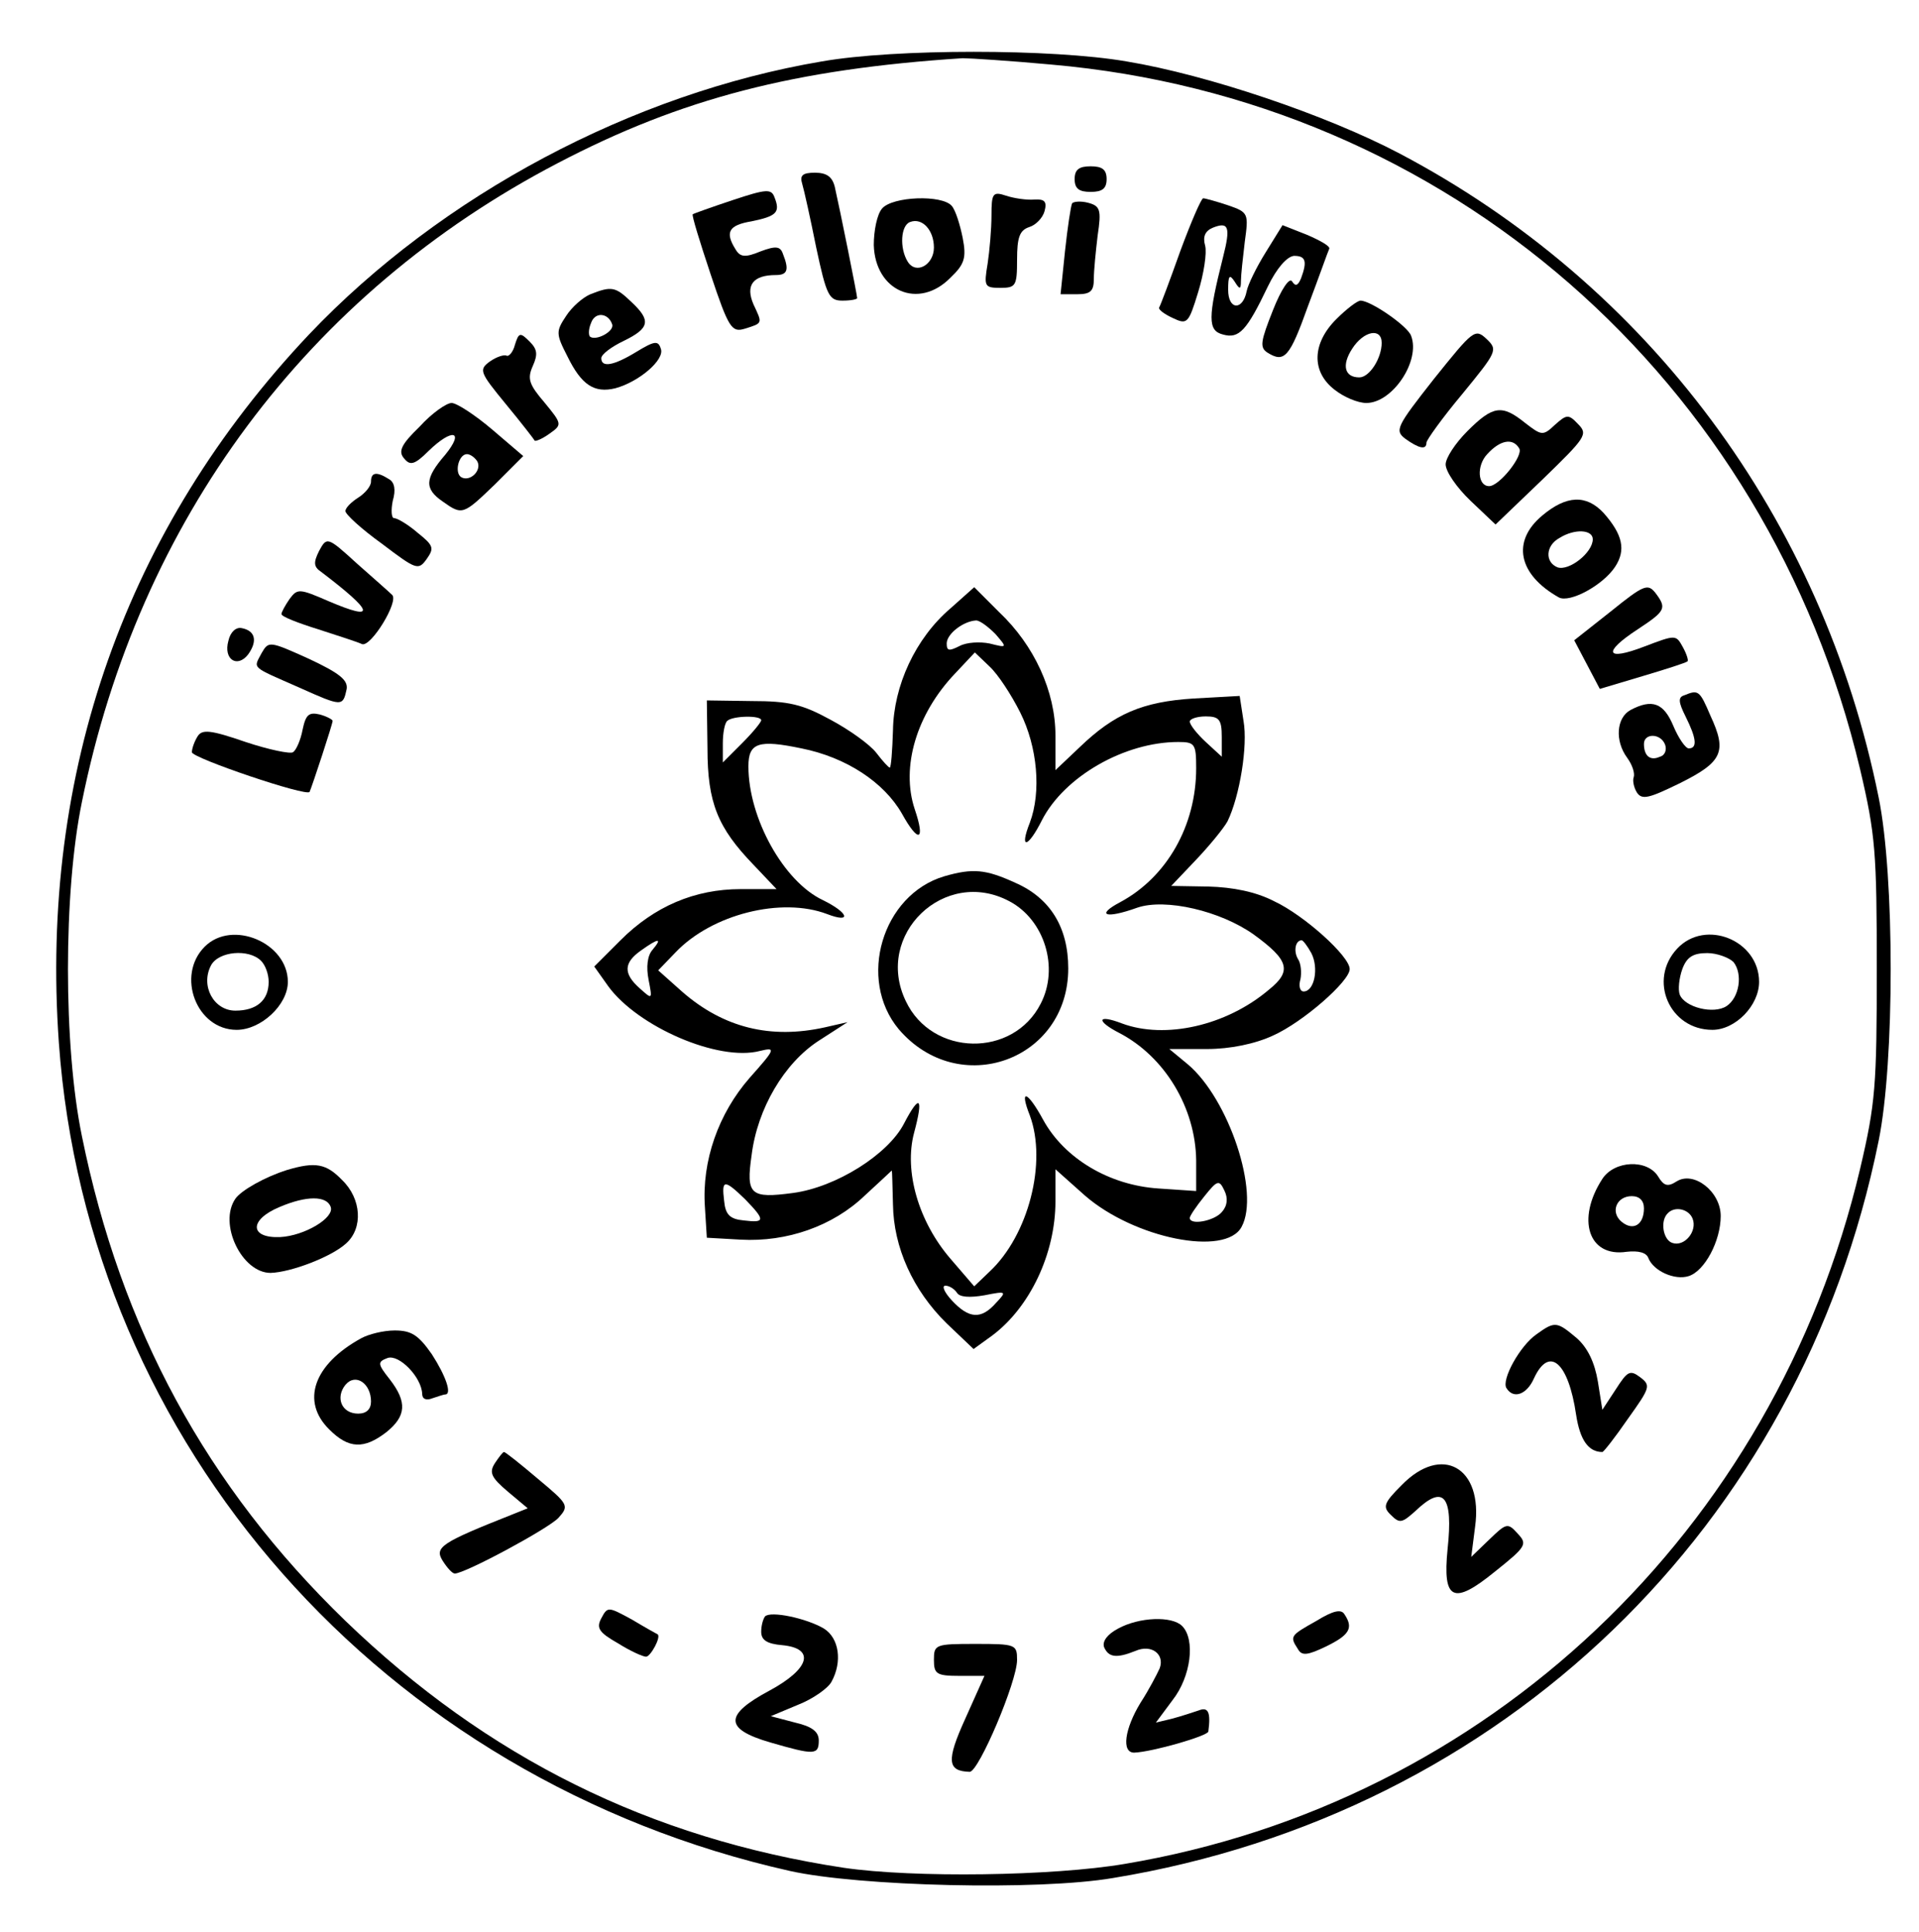 <?xml version="1.0" encoding="UTF-8" standalone="no"?> <svg xmlns="http://www.w3.org/2000/svg" version="1.0" width="300pt" height="302pt" viewBox="0 0 300 302" preserveAspectRatio="xMidYMid meet"><g transform="translate(0,302) scale(0.1,-0.1)" fill="#000000" stroke="none"><path d="M1285 2924 c-296 -50 -595 -209 -802 -427 -286 -303 -421 -684 -391 -1107 45 -629 506 -1152 1143 -1295 108 -24 388 -31 505 -11 609 100 1075 549 1197 1153 25 123 25 413 0 536 -88 436 -360 802 -749 1007 -114 60 -300 123 -427 144 -116 20 -362 20 -476 0z m359 -5 c618 -54 1119 -491 1264 -1102 24 -102 26 -130 26 -312 0 -182 -2 -210 -26 -312 -134 -567 -583 -992 -1150 -1087 -112 -19 -330 -22 -439 -6 -303 46 -557 172 -779 386 -217 210 -351 457 -412 758 -29 141 -29 381 0 522 89 441 353 795 744 999 193 101 370 147 633 164 11 0 74 -4 139 -10z"></path><path d="M1680 2740 c0 -15 7 -20 25 -20 18 0 25 5 25 20 0 15 -7 20 -25 20 -18 0 -25 -5 -25 -20z"></path><path d="M1254 2733 c3 -10 13 -55 22 -100 16 -75 20 -83 41 -83 13 0 23 2 23 4 0 5 -27 139 -35 174 -4 16 -13 22 -31 22 -19 0 -24 -4 -20 -17z"></path><path d="M1145 2707 c-33 -11 -61 -21 -62 -22 -2 -1 11 -43 28 -94 28 -84 33 -91 53 -85 29 9 28 8 14 38 -13 30 -1 46 35 46 18 0 21 8 11 33 -4 12 -11 13 -35 4 -24 -10 -32 -9 -39 3 -17 27 -11 38 25 44 39 8 45 14 36 37 -5 14 -12 14 -66 -4z"></path><path d="M1550 2683 c0 -21 -3 -55 -6 -75 -6 -36 -5 -38 20 -38 24 0 26 3 26 44 0 35 4 46 19 51 10 3 21 14 24 25 4 15 0 19 -16 18 -12 -1 -32 2 -44 6 -21 7 -23 4 -23 -31z"></path><path d="M1379 2694 c-8 -9 -13 -35 -13 -57 2 -72 70 -102 120 -51 22 21 25 31 19 62 -4 20 -11 43 -17 50 -15 18 -93 15 -109 -4z m81 -61 c0 -27 -28 -43 -41 -22 -13 21 -11 57 4 62 19 7 37 -13 37 -40z"></path><path d="M1676 2702 c-2 -4 -7 -37 -11 -74 l-7 -68 26 0 c21 0 26 5 26 24 0 13 3 43 6 68 6 40 4 46 -15 51 -11 3 -23 2 -25 -1z"></path><path d="M1845 2627 c-16 -45 -31 -85 -33 -88 -1 -3 8 -10 21 -16 23 -11 25 -9 40 40 9 29 14 62 11 73 -4 14 0 23 12 28 25 10 28 1 16 -46 -24 -95 -24 -115 0 -121 25 -7 37 6 70 75 14 29 30 47 41 48 18 0 21 -8 11 -35 -5 -12 -9 -13 -14 -5 -4 7 -17 -12 -30 -45 -19 -48 -21 -58 -9 -66 27 -17 35 -8 64 73 17 45 31 85 33 89 2 4 -14 13 -35 22 l-38 15 -26 -42 c-15 -24 -28 -51 -30 -61 -6 -31 -29 -30 -29 2 0 22 2 25 10 13 8 -13 10 -13 10 1 0 9 3 36 6 61 6 44 6 46 -26 57 -18 6 -36 11 -39 11 -3 0 -19 -37 -36 -83z"></path><path d="M923 2560 c-12 -5 -29 -20 -38 -34 -16 -24 -16 -28 2 -63 22 -45 42 -58 75 -50 37 10 78 45 71 62 -4 13 -10 12 -38 -5 -36 -22 -55 -25 -55 -10 0 6 16 18 35 27 41 20 43 32 12 61 -25 24 -31 25 -64 12z m34 -47 c4 -11 -26 -27 -35 -19 -2 3 -2 12 2 21 6 18 27 16 33 -2z"></path><path d="M2089 2521 c-38 -38 -39 -82 -3 -110 15 -12 37 -21 50 -21 41 0 85 66 70 105 -5 15 -63 55 -79 55 -5 0 -22 -13 -38 -29z m71 -37 c0 -24 -19 -54 -35 -54 -23 0 -28 19 -11 45 18 28 46 33 46 9z"></path><path d="M2242 2428 c-59 -75 -62 -81 -45 -94 21 -15 33 -18 33 -6 0 4 25 39 56 76 54 66 56 69 38 86 -18 17 -21 14 -82 -62z"></path><path d="M805 2481 c-3 -12 -10 -19 -13 -17 -4 2 -16 -2 -26 -9 -18 -13 -16 -17 25 -67 24 -29 44 -55 45 -57 2 -1 12 3 23 11 20 14 20 15 -8 49 -24 28 -27 37 -18 57 8 18 7 26 -5 38 -15 15 -17 14 -23 -5z"></path><path d="M656 2353 c-29 -28 -34 -39 -24 -50 9 -11 16 -10 38 12 37 36 57 32 26 -6 -32 -37 -33 -53 -4 -73 31 -22 32 -21 82 27 l44 44 -48 41 c-27 23 -56 42 -64 42 -8 0 -31 -16 -50 -37z m90 -54 c8 -14 -11 -33 -25 -25 -11 7 -4 36 9 36 5 0 12 -5 16 -11z"></path><path d="M2294 2346 c-19 -19 -34 -42 -34 -52 0 -11 17 -36 39 -57 l39 -37 73 70 c68 66 72 71 56 87 -15 16 -18 15 -36 -1 -19 -18 -21 -17 -47 3 -36 29 -50 27 -90 -13z m81 -27 c7 -11 -31 -59 -47 -59 -18 0 -20 32 -3 50 20 22 40 26 50 9z"></path><path d="M580 2267 c0 -7 -9 -18 -20 -25 -11 -7 -20 -16 -20 -21 0 -5 25 -28 57 -51 54 -41 57 -42 70 -24 12 17 11 21 -14 41 -15 13 -32 23 -37 23 -4 0 -5 12 -2 27 5 17 3 29 -6 34 -19 12 -28 11 -28 -4z"></path><path d="M2411 2214 c-48 -40 -38 -92 26 -128 17 -9 69 19 88 48 17 26 12 50 -18 84 -27 29 -58 28 -96 -4z m79 -37 c0 -21 -37 -50 -55 -44 -20 8 -19 34 3 46 24 15 52 13 52 -2z"></path><path d="M499 2159 c-9 -18 -9 -25 3 -33 83 -63 87 -78 12 -46 -46 20 -49 20 -61 4 -7 -10 -13 -21 -13 -24 0 -4 26 -14 58 -24 31 -10 62 -20 68 -23 14 -5 58 67 47 77 -4 4 -29 26 -55 49 -46 42 -47 42 -59 20z"></path><path d="M2518 2064 l-57 -45 20 -38 20 -38 67 20 c37 11 68 21 70 23 2 1 -1 11 -7 22 -11 20 -11 20 -61 1 -60 -23 -65 -9 -10 27 44 29 46 33 28 57 -12 15 -18 13 -70 -29z"></path><path d="M1486 2069 c-55 -47 -89 -121 -90 -191 -1 -32 -3 -58 -5 -58 -2 0 -11 10 -21 23 -10 13 -42 36 -72 52 -44 24 -65 29 -123 29 l-70 1 1 -75 c0 -85 16 -124 72 -182 l36 -38 -56 0 c-72 0 -135 -27 -188 -80 l-41 -41 22 -31 c46 -63 172 -118 237 -101 25 6 25 4 -16 -42 -49 -56 -75 -130 -70 -202 l3 -48 53 -3 c72 -4 144 21 194 69 23 21 42 39 42 39 1 0 1 -24 2 -53 1 -67 31 -134 84 -186 l42 -40 29 21 c59 44 99 128 99 210 l0 50 46 -41 c77 -67 220 -96 245 -49 29 53 -20 200 -84 254 l-29 24 59 0 c36 0 75 8 103 21 47 21 120 85 120 104 0 20 -71 84 -118 106 -29 15 -65 22 -103 23 l-58 1 38 40 c21 22 44 50 50 61 19 39 32 118 25 157 l-6 39 -72 -4 c-80 -5 -124 -24 -178 -76 l-38 -36 0 54 c0 69 -33 141 -88 193 l-39 39 -37 -33z m70 -40 c19 -22 19 -22 -9 -15 -15 3 -36 2 -47 -4 -16 -8 -20 -8 -20 4 0 15 26 35 46 36 6 0 19 -10 30 -21z m39 -123 c27 -54 33 -124 15 -172 -17 -43 -3 -40 19 4 35 68 129 122 213 122 26 0 28 -3 28 -41 0 -90 -46 -170 -118 -209 -40 -21 -24 -27 26 -9 44 15 130 -5 182 -42 55 -40 60 -57 24 -86 -67 -57 -163 -78 -230 -53 -39 15 -41 4 -4 -15 71 -37 119 -117 120 -199 l0 -48 -59 4 c-77 5 -147 47 -180 107 -25 46 -38 50 -21 7 27 -73 -2 -187 -63 -244 l-24 -23 -37 43 c-50 58 -73 137 -57 197 15 56 9 62 -16 14 -25 -48 -106 -99 -173 -108 -67 -9 -74 -3 -65 59 9 73 51 144 105 179 l45 29 -35 -8 c-85 -19 -159 -1 -224 56 l-37 33 27 28 c57 60 166 87 237 60 39 -15 34 2 -7 22 -61 29 -116 128 -116 209 0 37 16 42 83 28 70 -14 129 -53 157 -102 26 -47 37 -43 20 7 -22 66 3 149 63 212 l31 33 23 -22 c13 -12 34 -44 48 -72z m-405 -12 c0 -3 -13 -19 -30 -36 l-30 -30 0 30 c0 16 3 32 7 35 8 8 53 9 53 1z m720 -26 l0 -31 -25 23 c-14 13 -25 27 -25 32 0 4 11 8 25 8 21 0 25 -5 25 -32z m-890 -333 c-8 -9 -10 -27 -6 -47 6 -31 6 -31 -14 -13 -26 23 -25 40 2 59 28 20 34 20 18 1z m1030 -5 c12 -23 5 -60 -12 -60 -6 0 -8 9 -5 19 2 10 1 25 -4 32 -7 12 -4 29 6 29 2 0 9 -9 15 -20z m-140 -405 c-12 -14 -50 -21 -50 -9 0 3 10 18 23 34 20 25 23 26 31 9 6 -12 5 -24 -4 -34z m-745 20 c32 -33 31 -37 -2 -33 -22 2 -29 9 -31 31 -4 33 0 34 33 2z m331 -146 c4 -7 20 -8 43 -4 35 7 35 6 18 -12 -23 -26 -42 -25 -69 4 -12 13 -16 23 -10 23 6 0 14 -5 18 -11z"></path><path d="M1476 1650 c-97 -29 -136 -161 -71 -239 94 -110 265 -49 265 95 0 64 -28 110 -83 134 -46 21 -66 23 -111 10z m102 -39 c55 -29 78 -104 49 -160 -43 -85 -170 -83 -211 4 -50 104 61 210 162 156z"></path><path d="M357 2018 c-8 -29 14 -43 31 -21 15 21 11 37 -10 41 -9 2 -18 -6 -21 -20z"></path><path d="M409 1999 c-13 -25 -18 -20 59 -54 67 -30 68 -30 74 -2 2 14 -12 25 -59 47 -62 28 -63 28 -74 9z"></path><path d="M2633 1933 c-10 -3 -9 -11 2 -33 17 -34 19 -50 5 -50 -5 0 -16 16 -24 35 -15 36 -33 43 -67 25 -22 -12 -25 -48 -5 -75 8 -11 12 -24 10 -30 -2 -5 0 -16 5 -24 8 -12 19 -9 68 15 66 33 73 49 47 105 -17 40 -19 41 -41 32z m-30 -77 c3 -8 0 -17 -8 -19 -15 -7 -25 1 -25 20 0 17 26 17 33 -1z"></path><path d="M473 1879 c-3 -16 -10 -32 -15 -35 -4 -3 -38 4 -74 16 -55 19 -68 20 -75 9 -5 -8 -9 -19 -9 -25 0 -9 180 -70 184 -62 4 9 36 106 36 111 0 2 -9 7 -20 10 -17 4 -22 0 -27 -24z"></path><path d="M320 1540 c-45 -45 -13 -130 50 -130 38 0 80 39 80 75 0 61 -87 98 -130 55z m88 -22 c7 -7 12 -21 12 -33 0 -29 -19 -45 -52 -45 -34 0 -55 39 -38 71 12 22 59 26 78 7z"></path><path d="M2622 1537 c-46 -49 -12 -127 55 -127 36 0 73 38 73 75 0 65 -84 99 -128 52z m88 -21 c15 -19 9 -56 -11 -69 -20 -13 -65 -2 -73 18 -3 8 -1 26 4 40 7 19 17 25 39 25 15 0 34 -7 41 -14z"></path><path d="M449 1191 c-35 -11 -72 -32 -81 -45 -27 -39 10 -116 55 -116 32 1 95 25 118 46 27 24 24 70 -6 99 -25 26 -42 29 -86 16z m68 -58 c6 -17 -41 -45 -79 -47 -48 -2 -49 27 -1 47 42 18 74 18 80 0z"></path><path d="M2505 1177 c-41 -63 -22 -123 38 -114 18 2 31 -1 34 -10 8 -20 41 -35 63 -28 25 8 50 55 50 94 0 38 -42 71 -69 54 -14 -9 -20 -7 -29 8 -17 27 -68 25 -87 -4z m65 -46 c0 -26 -17 -36 -35 -21 -18 15 -8 40 16 40 12 0 19 -7 19 -19z m76 -16 c8 -20 -13 -45 -32 -38 -14 5 -19 34 -7 46 11 12 33 7 39 -8z"></path><path d="M2402 934 c-26 -18 -55 -71 -47 -84 11 -18 32 -10 43 15 24 52 54 25 66 -57 6 -39 19 -58 41 -58 2 0 20 23 40 52 35 49 36 52 19 65 -16 12 -20 9 -38 -19 l-21 -32 -7 44 c-5 30 -16 53 -33 68 -31 26 -34 27 -63 6z"></path><path d="M565 928 c-75 -41 -95 -99 -50 -143 30 -30 54 -31 89 -4 31 25 33 47 5 83 -19 24 -19 27 -3 33 18 6 53 -30 54 -56 0 -8 6 -11 16 -7 9 3 18 6 20 6 11 0 1 29 -21 63 -21 30 -32 37 -58 37 -18 0 -41 -6 -52 -12z m15 -99 c0 -12 -7 -19 -20 -19 -26 0 -36 25 -20 45 16 19 40 2 40 -26z"></path><path d="M774 733 c-10 -15 -6 -23 20 -45 l31 -26 -25 -10 c-111 -44 -121 -51 -108 -72 7 -11 15 -20 19 -20 16 0 146 70 162 87 17 19 16 21 -32 61 -27 23 -51 42 -53 42 -2 0 -8 -8 -14 -17z"></path><path d="M2191 698 c-28 -28 -30 -34 -16 -47 13 -13 17 -12 38 7 44 42 59 24 50 -60 -8 -80 9 -88 74 -35 49 39 51 43 36 59 -16 18 -18 17 -45 -9 l-28 -27 6 47 c13 93 -52 130 -115 65z"></path><path d="M940 490 c-8 -15 -4 -22 26 -39 19 -12 39 -21 44 -21 7 0 24 31 18 35 -2 1 -20 11 -40 23 -37 20 -38 21 -48 2z"></path><path d="M2058 486 c-41 -23 -42 -24 -29 -44 6 -11 15 -10 44 4 37 18 43 29 29 50 -5 9 -18 6 -44 -10z"></path><path d="M1196 493 c-3 -4 -6 -14 -6 -24 0 -13 9 -19 33 -21 52 -5 43 -37 -20 -71 -71 -38 -71 -60 1 -81 69 -20 76 -20 76 3 0 14 -11 22 -37 28 l-38 10 43 18 c23 9 47 26 52 36 17 31 12 68 -12 83 -27 16 -83 28 -92 19z"></path><path d="M1748 474 c-17 -9 -25 -20 -22 -29 7 -16 19 -18 49 -6 25 11 46 -5 38 -27 -4 -9 -17 -34 -30 -54 -25 -41 -30 -78 -10 -78 28 1 115 26 116 33 4 30 0 39 -15 33 -9 -3 -27 -9 -42 -13 l-25 -6 26 35 c29 37 36 95 15 116 -16 16 -67 14 -100 -4z"></path><path d="M1460 425 c0 -22 4 -25 40 -25 l39 0 -30 -67 c-30 -66 -28 -82 7 -83 14 0 74 141 74 175 0 24 -2 25 -65 25 -63 0 -65 -1 -65 -25z"></path></g></svg> 
